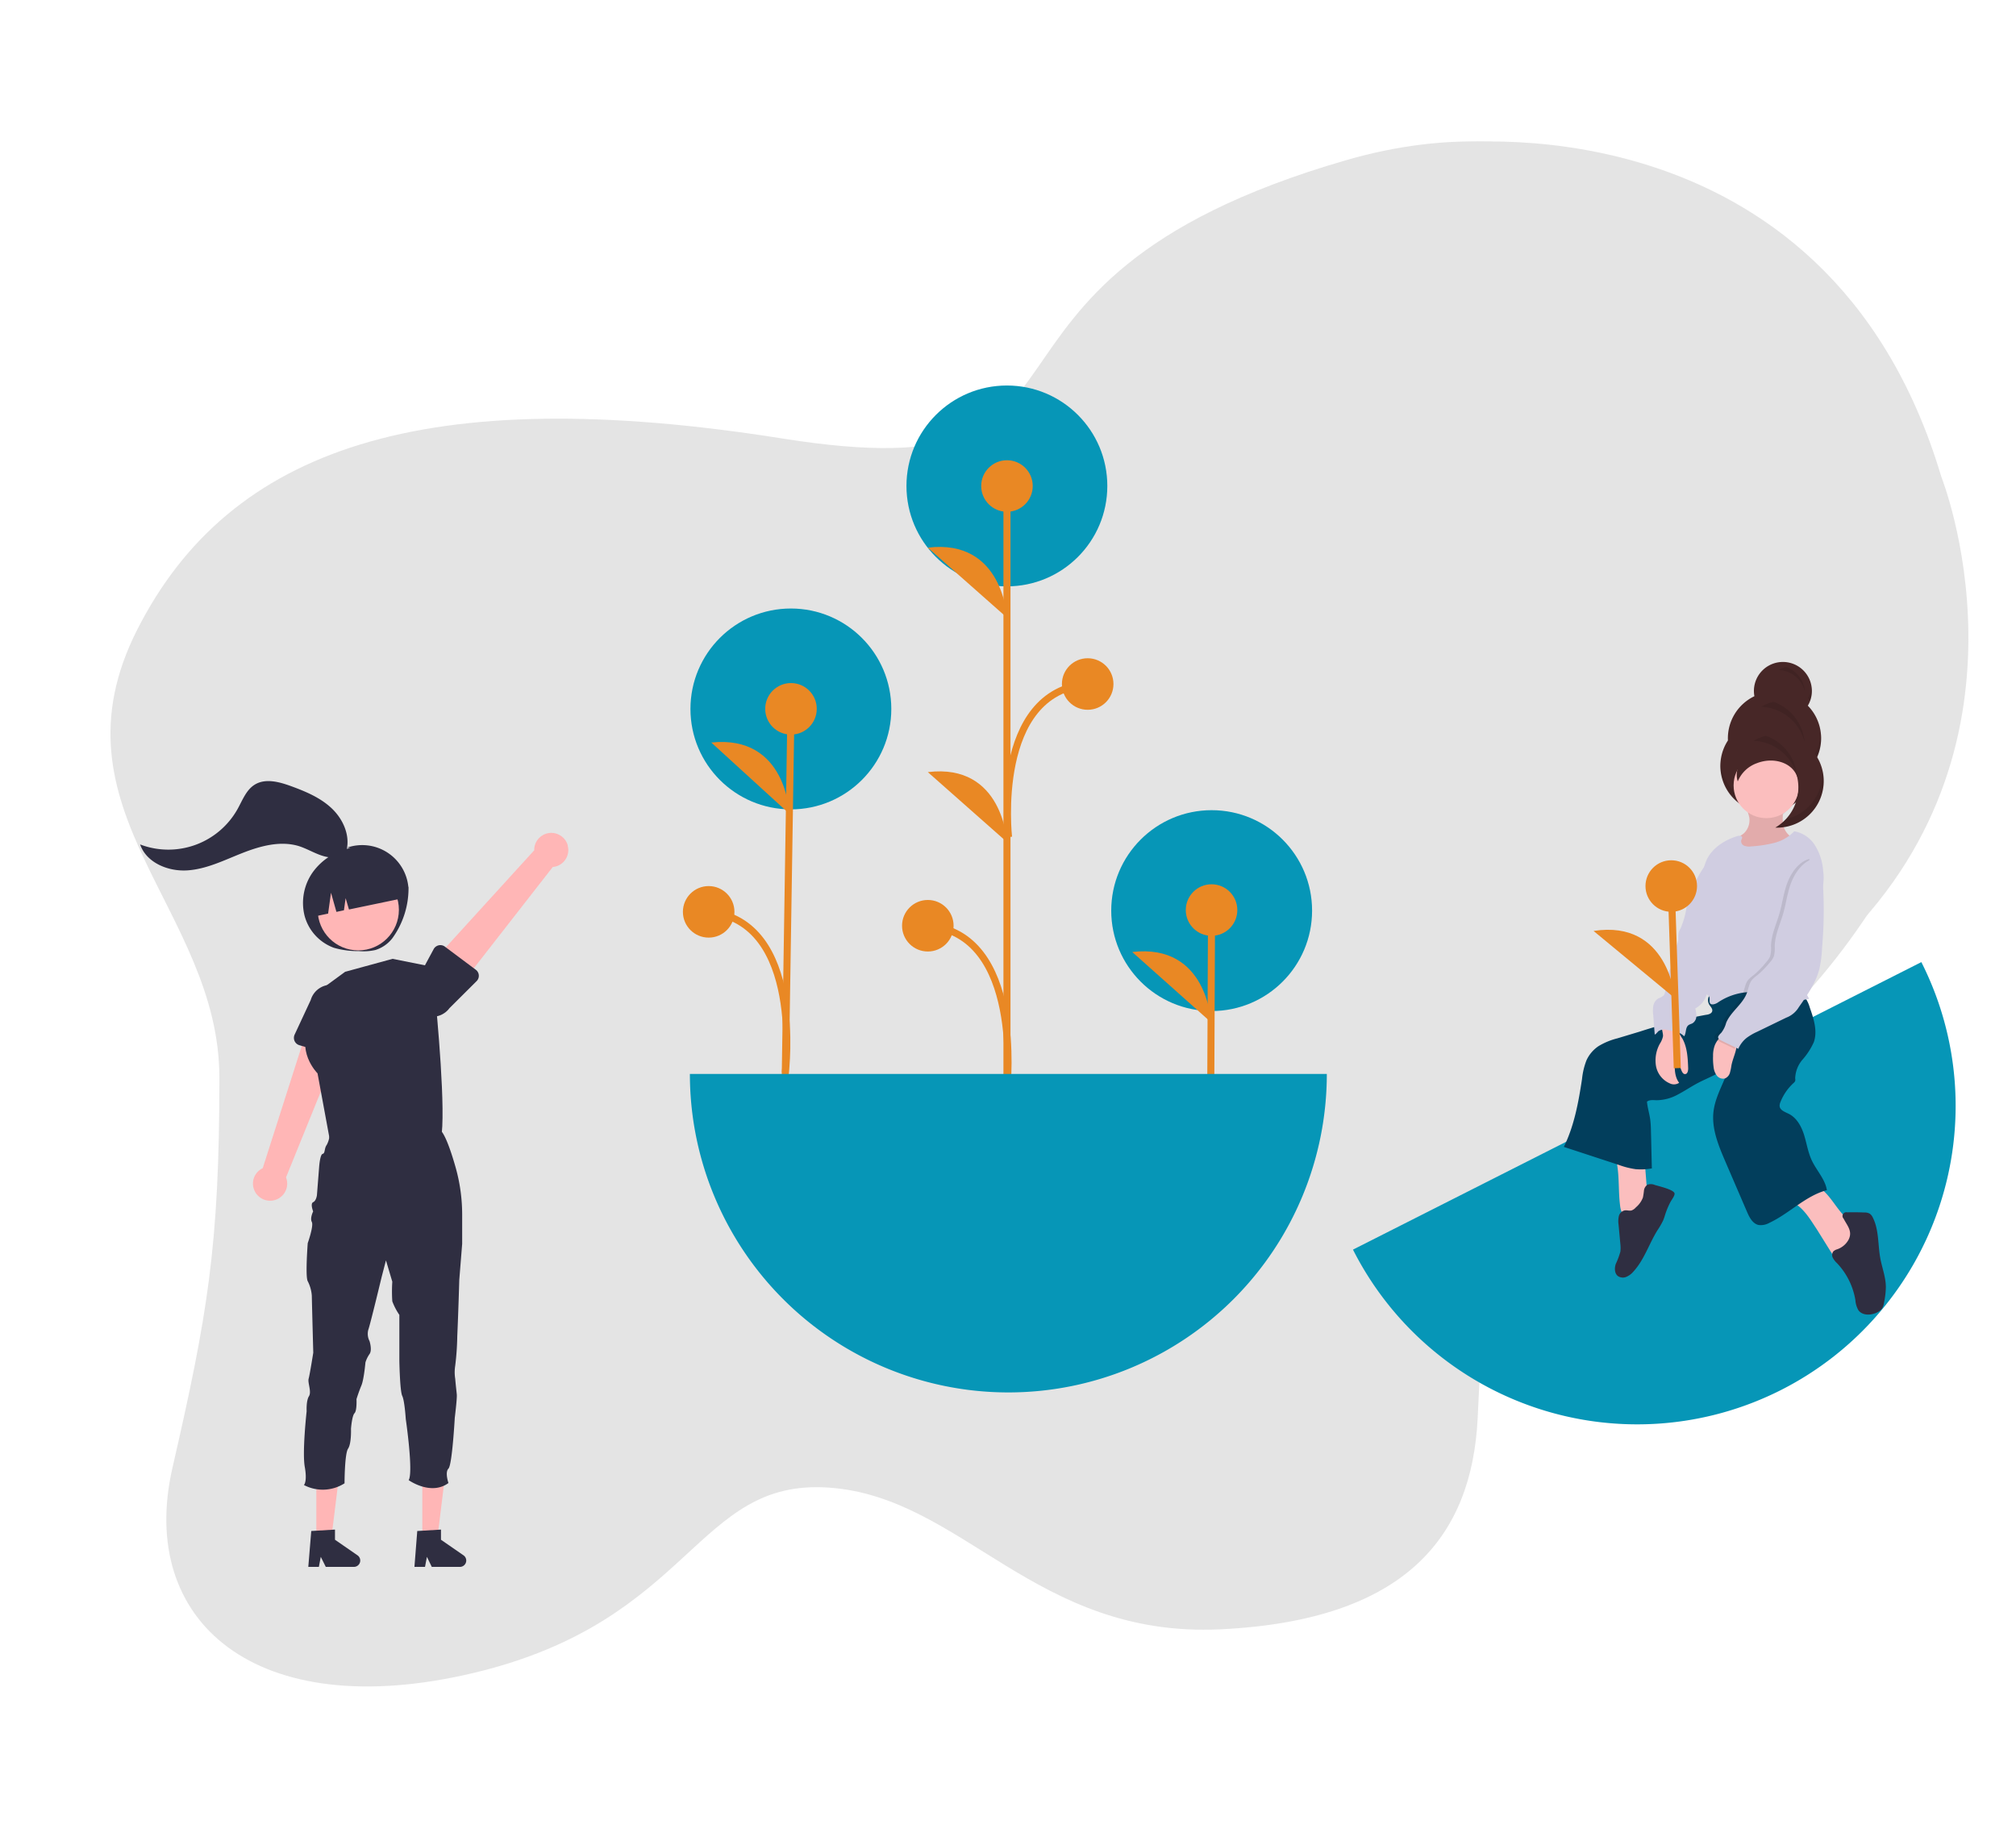 <svg xmlns="http://www.w3.org/2000/svg" xmlns:xlink="http://www.w3.org/1999/xlink" id="Layer_1" data-name="Layer 1" viewBox="0 0 571.91 519.91"><defs><linearGradient id="linear-gradient" x1="474.36" y1="4413.24" x2="474.36" y2="4418.9" gradientTransform="matrix(1, 0, 0, -1, 33.13, 4644.44)" gradientUnits="userSpaceOnUse"><stop offset="0" stop-color="gray" stop-opacity="0.25"></stop><stop offset="0.54" stop-color="gray" stop-opacity="0.12"></stop><stop offset="1" stop-color="gray" stop-opacity="0.1"></stop></linearGradient><pattern id="e316dee7-4006-4b05-87d0-6679d98" data-name="e316dee7-4006-4b05-87d0-6679d98" width="40.06" height="88.61" patternTransform="matrix(0.39, 0, 0, -0.39, -80.75, 219.86)" patternUnits="userSpaceOnUse" viewBox="0 0 40.06 88.61"><rect width="40.06" height="88.61" style="fill:none"></rect><rect width="40.06" height="88.61" style="fill:none"></rect><path d="M8.42,75.77l-.35-9.45c0-.48.73-.48.75,0l.35,9.45C9.19,76.25,8.44,76.25,8.42,75.77Z" style="fill:#e4e4e4"></path><path d="M14.47,73.88l-.35-10.59c0-.48.73-.48.75,0l.35,10.59C15.24,74.36,14.49,74.36,14.47,73.88Z" style="fill:#e4e4e4"></path><path d="M22.49,79.54V69.34a.37.37,0,0,1,.39-.36.36.36,0,0,1,.36.36v10.2a.38.38,0,0,1-.38.37A.39.39,0,0,1,22.49,79.54Z" style="fill:#e4e4e4"></path><path d="M21.36,56.11l-.76-6c-.06-.47.69-.47.75,0l.76,6C22.17,56.59,21.42,56.58,21.36,56.11Z" style="fill:#e4e4e4"></path><path d="M12.34,56.86l-1.13-10.2c-.05-.48.7-.48.75,0l1.13,10.2c.05.48-.7.48-.75,0Z" style="fill:#e4e4e4"></path><path d="M6.24,55.73V47.42a.37.37,0,0,1,.39-.36.36.36,0,0,1,.36.36v8.31a.38.38,0,0,1-.75,0Z" style="fill:#e4e4e4"></path><path d="M25.52,74.25V64.8a.38.38,0,0,1,.38-.36.39.39,0,0,1,.37.36v9.45a.39.39,0,0,1-.39.37A.37.37,0,0,1,25.52,74.25Z" style="fill:#e4e4e4"></path><path d="M25.52,54.22V45.53a.36.36,0,0,1,.38-.36.37.37,0,0,1,.37.36v8.69a.37.37,0,0,1-.39.36A.36.36,0,0,1,25.52,54.22Z" style="fill:#e4e4e4"></path><path d="M17.26,64.14l.27-8.5c0-.48.77-.48.75,0L18,64.14A.38.38,0,0,1,17.26,64.14Z" style="fill:#e4e4e4"></path><path d="M17.77,42.6l.28-4.25c0-.48.78-.48.75,0l-.28,4.25C18.49,43.08,17.74,43.08,17.77,42.6Z" style="fill:#e4e4e4"></path><path d="M12.87,37.79l-.55-7.09c0-.48.71-.48.75,0l.55,7.09C13.66,38.27,12.91,38.27,12.87,37.79Z" style="fill:#e4e4e4"></path><path d="M9.05,60.65l.83-4.25c.1-.48.82-.28.73.2l-.84,4.25C9.68,61.32,9,61.12,9.05,60.65Z" style="fill:#e4e4e4"></path><path d="M8.13,41.75l-.28-6c0-.49.72-.48.75,0l.28,6C8.9,42.23,8.15,42.23,8.13,41.75Z" style="fill:#e4e4e4"></path><path d="M3.05,51.67,4.47,37.5c0-.48.8-.48.75,0L3.8,51.67C3.75,52.15,3,52.15,3.05,51.67Z" style="fill:#e4e4e4"></path><path d="M20.65,55.92l.29-16.15a.38.38,0,0,1,.39-.37.39.39,0,0,1,.36.37L21.4,55.92a.38.38,0,0,1-.38.37A.39.39,0,0,1,20.65,55.92Z" style="fill:#e4e4e4"></path><path d="M29.24,59l-.85-17.29c0-.48.72-.48.75,0L30,59C30,59.52,29.26,59.52,29.24,59Z" style="fill:#e4e4e4"></path><path d="M23.44,77.47l-1.7-15.88c0-.48.7-.47.75,0l1.7,15.88C24.24,77.94,23.49,77.94,23.44,77.47Z" style="fill:#e4e4e4"></path><path d="M17.64,88.25,16.52,72.09c0-.48.72-.48.75,0l1.12,16.16C18.42,88.73,17.67,88.73,17.64,88.25Z" style="fill:#e4e4e4"></path><path d="M14.11,85.68l-3-25.24c-.06-.47.69-.47.75,0l3,25.24C14.92,86.16,14.17,86.16,14.11,85.68Z" style="fill:#e4e4e4"></path><path d="M6.76,86.54l.93-24.09c0-.48.77-.49.75,0L7.51,86.54A.38.38,0,0,1,6.76,86.54Z" style="fill:#e4e4e4"></path><path d="M11.89,86.74l7.93-23c.15-.46.88-.26.72.2l-7.92,23C12.46,87.4,11.74,87.2,11.89,86.74Z" style="fill:#e4e4e4"></path><path d="M36.71,85.4l-.28-13.89a.38.38,0,0,1,.39-.36.39.39,0,0,1,.36.36l.28,13.89a.38.38,0,0,1-.39.37.39.39,0,0,1-.36-.37Z" style="fill:#e4e4e4"></path><path d="M26.65,61.88,27.51,42c0-.48.77-.49.75,0L27.4,61.88C27.38,62.36,26.63,62.36,26.65,61.88Z" style="fill:#e4e4e4"></path><path d="M26.56,33.25,26,24.17c0-.48.72-.48.75,0l.57,9.08C27.34,33.73,26.59,33.73,26.56,33.25Z" style="fill:#e4e4e4"></path><path d="M18.34,28.14v-6.8a.36.36,0,0,1,.38-.36.37.37,0,0,1,.37.36v6.8a.39.39,0,0,1-.39.37A.37.37,0,0,1,18.34,28.14Z" style="fill:#e4e4e4"></path><path d="M10.9,51.09,9.53,31.53c0-.49.72-.48.75,0l1.37,19.56C11.69,51.57,10.94,51.57,10.9,51.09Z" style="fill:#e4e4e4"></path><path d="M1.85,50.53l2-32.59c0-.48.78-.48.75,0l-2,32.59C2.57,51,1.82,51,1.85,50.53Z" style="fill:#e4e4e4"></path><path d="M0,49.32l7.1-34.86c.1-.48.82-.28.72.2L.73,49.52c-.09.47-.82.27-.72-.2Z" style="fill:#e4e4e4"></path><path d="M12.86,21.3,15,15c.16-.46.88-.26.72.2L13.59,21.5c-.16.46-.89.26-.73-.2Z" style="fill:#e4e4e4"></path><path d="M28,44.87V22.47a.38.38,0,0,1,.39-.36.37.37,0,0,1,.36.36v22.4a.37.37,0,0,1-.38.36A.39.39,0,0,1,28,44.87Z" style="fill:#e4e4e4"></path><path d="M32.77,58.65l3.12-20.41c.07-.47.79-.27.72.2L33.49,58.85c-.07.48-.8.27-.72-.2Z" style="fill:#e4e4e4"></path><path d="M31.94,76.62V63a.37.37,0,0,1,.39-.36.36.36,0,0,1,.36.36V76.62a.38.38,0,0,1-.39.36A.39.39,0,0,1,31.94,76.62Z" style="fill:#e4e4e4"></path><path d="M17.26,36.37l1.16-19.84c0-.48.78-.49.75,0L18,36.37C18,36.85,17.23,36.85,17.26,36.37Z" style="fill:#e4e4e4"></path><path d="M9.65,33.09,15,14.93a.38.38,0,0,1,.47-.25.36.36,0,0,1,.25.44L10.37,33.29a.36.36,0,0,1-.47.24.37.37,0,0,1-.25-.44Z" style="fill:#e4e4e4"></path><path d="M26.56,31V6.6a.36.36,0,0,1,.38-.36.37.37,0,0,1,.37.36V31a.38.38,0,0,1-.39.36A.37.37,0,0,1,26.56,31Z" style="fill:#e4e4e4"></path><path d="M33.88,28.14,35.57,7.73c0-.48.79-.48.75,0L34.63,28.14C34.59,28.62,33.84,28.62,33.88,28.14Z" style="fill:#e4e4e4"></path><path d="M22.35,14,21.5.36c0-.48.72-.48.75,0L23.1,14C23.13,14.45,22.38,14.45,22.35,14Z" style="fill:#e4e4e4"></path><path d="M14.21,28.7,12.51,6.59c0-.48.72-.48.75,0L15,28.7C15,29.18,14.25,29.18,14.21,28.7Z" style="fill:#e4e4e4"></path><path d="M5.85,31.72,10.38,9.05c.1-.48.82-.28.73.19L6.58,31.92c-.1.48-.82.28-.73-.2Z" style="fill:#e4e4e4"></path><path d="M24.57,46.46l6.8-26.64a.38.38,0,0,1,.47-.25.37.37,0,0,1,.25.45l-6.8,26.64a.37.37,0,0,1-.72-.2Z" style="fill:#e4e4e4"></path><path d="M39.31,63.29V48a.39.39,0,0,1,.39-.37.37.37,0,0,1,.36.37v15.3a.37.37,0,0,1-.39.36A.37.37,0,0,1,39.31,63.29Z" style="fill:#e4e4e4"></path><path d="M32.2,76.05,29.66,53.94c-.06-.48.69-.47.75,0L33,76.05C33,76.53,32.26,76.53,32.2,76.05Z" style="fill:#e4e4e4"></path></pattern></defs><path d="M552.44,152.56S499.9,11.28,381.84,45.45C260.3,80.64,323.6,140.55,222,124.4S65.21,127,39,178.48s23.24,79.34,23.24,127.29-3.42,67.45-13.33,110.68,23.35,72.95,85.59,58.09S197.15,419.4,235.1,422s58.4,42.71,111.09,40.2,71.32-26.39,73-59.82,1.41-66.63,45.26-84.21S572,224.22,552.44,152.56Z" style="fill:#e4e4e4"></path><path d="M409.17,40.85S518.06,25.57,550.74,135.3c0,0,29.62,74.25-27.58,131.31S515,131.16,515,131.16Z" style="fill:#e4e4e4"></path><circle cx="343.73" cy="258.32" r="28.49" style="fill:#0696b7"></circle><line x1="343.47" y1="309.85" x2="343.7" y2="258.16" style="fill:none;stroke:#e98824;stroke-miterlimit:10;stroke-width:2px"></line><circle cx="343.7" cy="258.16" r="7.31" style="fill:#e98824"></circle><path d="M343.56,290s-.94-22.46-22.36-19.94" style="fill:#e98824"></path><circle cx="224.36" cy="201.11" r="28.49" style="fill:#0696b7"></circle><line x1="222.75" y1="306.3" x2="224.39" y2="201.08" style="fill:none;stroke:#e98824;stroke-miterlimit:10;stroke-width:2px"></line><circle cx="224.39" cy="201.08" r="7.31" style="fill:#e98824"></circle><path d="M223.92,230.84s-.69-22.47-22.13-20.2" style="fill:#e98824"></path><path d="M222.78,304.29s5.37-43.11-21.74-45.62" style="fill:none;stroke:#e98824;stroke-miterlimit:10;stroke-width:2px"></path><circle cx="201.04" cy="258.67" r="7.31" style="fill:#e98824"></circle><circle cx="285.64" cy="137.85" r="28.49" style="fill:#0696b7"></circle><line x1="285.66" y1="310.36" x2="285.66" y2="137.95" style="fill:none;stroke:#e98824;stroke-miterlimit:10;stroke-width:2px"></line><circle cx="285.66" cy="137.87" r="7.31" style="fill:#e98824"></circle><circle cx="263.21" cy="262.61" r="7.31" style="fill:#e98824"></circle><path d="M285.66,175.21s-1.05-22.46-22.45-19.85" style="fill:#e98824"></path><path d="M285.66,238.88s-1.05-22.46-22.45-19.85" style="fill:#e98824"></path><path d="M285.66,308.35s4.7-43.65-22.45-45.74" style="fill:none;stroke:#e98824;stroke-miterlimit:10;stroke-width:2px"></path><circle cx="308.56" cy="194.04" r="7.31" style="fill:#e98824"></circle><path d="M286.11,237.46s-4.7-41.33,22.45-43.42" style="fill:none;stroke:#e98824;stroke-miterlimit:10;stroke-width:2px"></path><path d="M286.06,395a90.35,90.35,0,0,0,90.34-90.35H195.71A90.35,90.35,0,0,0,286.06,395Z" style="fill:#0696b7"></path><path d="M505.22,394.33a90.35,90.35,0,0,0,39.84-121.4L383.82,354.49A90.35,90.35,0,0,0,505.22,394.33Z" style="fill:#0696b7"></path><path d="M508.48,226.18c.3-.2.59-.42.87-.65a13.3,13.3,0,0,1-2.78,4.76h0c-.29.32-.6.62-.92.91a1.5,1.5,0,0,0,0-.22c0-.72,0-1.47,0-2.2A9.34,9.34,0,0,0,508.48,226.18Z" style="fill:url(#linear-gradient)"></path><path d="M512.85,200.2a8.22,8.22,0,1,0-15.15-2.7,13.22,13.22,0,0,0-7.51,12.55,13.22,13.22,0,1,0,24.29,7.22c0-.22,0-.42,0-.63a13.21,13.21,0,0,0-1.61-16.44Z" style="fill:#472727"></path><g style="opacity:0.1"><path d="M497.59,195.41l.11,0c0-.15,0-.29-.06-.44,0,0,0,.06,0,.09Z"></path><path d="M516.51,208.86a13.08,13.08,0,0,1-2,5.63c0,.21,0,.42,0,.63a13.21,13.21,0,0,1-26.38,1.07c0,.35-.05.71-.05,1.08a13.22,13.22,0,0,0,26.43,0h0c0-.22,0-.42,0-.63a13.24,13.24,0,0,0,2.1-8.3C516.54,208.52,516.53,208.69,516.51,208.86Z"></path><path d="M513.94,194.92a8.34,8.34,0,0,1-1.09,3.14c.23.24.45.48.66.74a8.27,8.27,0,0,0,.43-3.88Z"></path></g><path d="M459.6,342a6.21,6.21,0,0,0,.6,2.16,2.42,2.42,0,0,0,1.76,1.29,3.58,3.58,0,0,0,1.93-.56,6.64,6.64,0,0,0,3-2.51,7,7,0,0,0,.41-3.78l-.79-10.07c-1.9-.06-3.82-.06-5.72.05s-2.21.54-1.95,2.38C459.37,334.59,459.12,338.31,459.6,342Z" style="fill:#fbbebe"></path><path d="M515.44,348.78,520,356.1a1.74,1.74,0,0,0,1,.92,1.56,1.56,0,0,0,.95-.16,11.79,11.79,0,0,0,3.77-3.13,7.15,7.15,0,0,0,1.82-2.78,3.57,3.57,0,0,0-.91-3.34,10.84,10.84,0,0,0-1.71-1.22c-3.58-2.41-5.19-7-8.73-9.48a1.34,1.34,0,0,0-.71-.31,1.52,1.52,0,0,0-.74.25l-4.83,2.65c-2.09,1.14-1.43,1.27.16,2.51C512.36,343.82,513.82,346.36,515.44,348.78Z" style="fill:#fbbebe"></path><path d="M469.43,336.14a2.86,2.86,0,0,0-2-.09,2.26,2.26,0,0,0-1.06,1.67,19.86,19.86,0,0,1-.3,2,6.8,6.8,0,0,1-2,2.79,2.92,2.92,0,0,1-1.24.87c-.65.16-1.35-.14-2,0a2.21,2.21,0,0,0-1.59,1.62,6.51,6.51,0,0,0-.08,2.37l.52,5.62a8.87,8.87,0,0,1,0,2.06,21.88,21.88,0,0,1-1.31,3.51c-.4,1.18-.37,2.69.62,3.44a2.51,2.51,0,0,0,2.39.21,5.45,5.45,0,0,0,2-1.5c3.05-3.32,4.41-7.83,6.79-11.67a23.19,23.19,0,0,0,1.62-2.78c.32-.74.53-1.53.79-2.3a23.48,23.48,0,0,1,1.31-3c.28-.55,1.36-1.89,1.13-2.5C474.62,337.4,470.46,336.47,469.43,336.14Z" style="fill:#2f2e41"></path><path d="M524.43,351.64a5.82,5.82,0,0,1-3.21,2.74,3,3,0,0,0-1.09.57,1.69,1.69,0,0,0-.19,1.85,5.85,5.85,0,0,0,1.21,1.55,20,20,0,0,1,5.2,10.48,6.54,6.54,0,0,0,.86,2.86c1.16,1.58,3.63,1.48,5.38.57a3.46,3.46,0,0,0,1.34-1.09,4.22,4.22,0,0,0,.54-1.65,22.5,22.5,0,0,0,.52-4.4c0-2.79-1.08-5.46-1.58-8.21-.71-3.9-.35-8.1-2.17-11.62a2.63,2.63,0,0,0-.83-1,2.8,2.8,0,0,0-1.48-.33c-1.64-.07-3.28-.09-4.92-.05a1.07,1.07,0,0,0-1,1.8C524,347.66,525.62,349.25,524.43,351.64Z" style="fill:#2f2e41"></path><path d="M485.47,281.76a2.54,2.54,0,0,0-.6,3.2c.37.6,1,1.16.87,1.85s-1,1-1.75,1.07a143.16,143.16,0,0,0-18.71,4.73l-6.47,1.95a19.36,19.36,0,0,0-5.37,2.23,9.69,9.69,0,0,0-3.38,4,20.15,20.15,0,0,0-1.26,5.28c-1,6.61-2.21,13.28-5.16,19.28l15.69,5.14a23,23,0,0,0,4.7,1.18,17.57,17.57,0,0,0,4.58-.22c-.1-3.5-.16-7.11-.26-10.61a30.48,30.48,0,0,0-.21-3.31c-.24-1.68-.76-3.31-.92-5,.72-.6,1.77-.45,2.71-.42a12.8,12.8,0,0,0,6.13-1.66c1.91-1,3.68-2.21,5.57-3.21,3.15-1.66,6.74-2.79,9.14-5.42-1.22,4.67-4.12,8.75-4.68,13.54s1.41,9.6,3.34,14.08l6.17,14.32c.68,1.58,1.59,3.36,3.27,3.74a4.94,4.94,0,0,0,3.1-.62c5.68-2.66,10.22-7.66,16.29-9.26-.46-3-2.83-5.48-4.17-8.21-1.14-2.29-1.51-4.88-2.26-7.33s-2.05-4.92-4.34-6.09c-1.08-.55-2.54-1-2.64-2.24a2.58,2.58,0,0,1,.24-1.13,14.56,14.56,0,0,1,3.69-5.37,1.62,1.62,0,0,0,.49-.61,1.75,1.75,0,0,0,0-.72,8.52,8.52,0,0,1,2.1-5.35,20,20,0,0,0,3.17-4.9c1.12-3.16,0-6.64-1.11-9.8a9.84,9.84,0,0,0-1.86-3.59c-1.45-1.56-3.71-2-5.83-2.24C498.93,279.33,490.9,277.54,485.47,281.76Z" style="fill:#023e5c;isolation:isolate"></path><g style="opacity:0.1"><path d="M484.75,282.7a1.3,1.3,0,0,0,1-.89.82.82,0,0,0,0-.27,3.15,3.15,0,0,0-.29.22A2.37,2.37,0,0,0,484.75,282.7Z"></path></g><path d="M496.28,232.18a5.15,5.15,0,0,1-1.59,4.24c-.39.32-.84.57-1.21.9a3.26,3.26,0,0,0,.06,4.6,2.72,2.72,0,0,0,.42.34c1.24.76,2.83.56,4.27.31a25.32,25.32,0,0,0,5.61-1.46,9.34,9.34,0,0,0,4.42-3.62,5.46,5.46,0,0,1-2.52-4.51c-.09-1.79.4-3.83-.74-5.22s-3.15-1.33-4.82-.87c-.84.23-1.65.55-2.49.78-.42.11-1.82.11-2.1.43C495.08,228.67,496.23,231.28,496.28,232.18Z" style="fill:#fbbebe"></path><path d="M496.28,232.18a5.15,5.15,0,0,1-1.59,4.24c-.39.32-.84.57-1.21.9a3.26,3.26,0,0,0,.06,4.6,2.72,2.72,0,0,0,.42.34c1.24.76,2.83.56,4.27.31a25.32,25.32,0,0,0,5.61-1.46,9.34,9.34,0,0,0,4.42-3.62,5.46,5.46,0,0,1-2.52-4.51c-.09-1.79.4-3.83-.74-5.22s-3.15-1.33-4.82-.87c-.84.23-1.65.55-2.49.78-.42.11-1.82.11-2.1.43C495.08,228.67,496.23,231.28,496.28,232.18Z" style="isolation:isolate;opacity:0.1"></path><circle cx="501.09" cy="222.8" r="9.29" style="fill:#fbbebe"></circle><path d="M471.76,294a6.24,6.24,0,0,1-.87,2.06,9.72,9.72,0,0,0-1.11,6.34,6.68,6.68,0,0,0,3.91,4.93,2.65,2.65,0,0,0,2.66-.16c-1.24-1.62-1.31-3.82-1.23-5.85a1.82,1.82,0,0,1,.26-1.09.67.67,0,0,1,.94-.2l0,0a8.79,8.79,0,0,0,.72,3.72c.2.46.53,1,1,.94.7,0,.89-1,.87-1.68-.11-2.88-.25-5.88-1.64-8.4a10,10,0,0,1-1.38-2.83,1.68,1.68,0,0,0-.35-1,1.36,1.36,0,0,0-.53-.25c-.8-.22-2.69-.93-3.35-.18S471.89,293.08,471.76,294Z" style="fill:#fbbebe"></path><path d="M485.55,244.71c-1.06-.12-1.9.85-2.48,1.75a33.91,33.91,0,0,0-4.63,11,24,24,0,0,1-1.67,5.86,5.6,5.6,0,0,0-.55,1.19,11.22,11.22,0,0,0-.08,1.92c-.1,1.16-.79,2.19-1,3.33-.13.68-.11,1.39-.23,2.07a20.3,20.3,0,0,1-1.29,3.4c-.74,2-.73,4.21-1.28,6.28a2.13,2.13,0,0,1-.43.94,5.08,5.08,0,0,1-1.44.76,3.11,3.11,0,0,0-1.45,2.14A9.12,9.12,0,0,0,469,288l.42,5.49c.44-.18.73-.68,1.1-1a3,3,0,0,1,2.52-.28l1.25.23a5.55,5.55,0,0,1,3.49,1.53c.65-1,.28-2.52,1.28-3.2.33-.22.73-.3,1.08-.49a2.4,2.4,0,0,0,1.09-1.93,7.28,7.28,0,0,0-.31-2.27,6.66,6.66,0,0,0,3.23-3.93,32.61,32.61,0,0,0,1.49-6.07c1.46-8.17,2.78-16.39,2.92-24.68a11.93,11.93,0,0,0-.46-4.11C487.6,246,486.93,244.86,485.55,244.71Z" style="fill:#d0cde1"></path><path d="M509,235.82a11.79,11.79,0,0,1-5.64,3.28,35.35,35.35,0,0,1-6.54,1,4.12,4.12,0,0,1-2-.18,1.4,1.4,0,0,1-.84-1.65,1.91,1.91,0,0,0,.25-.65c0-.56-.85-.61-1.39-.44-3.57,1.1-7,3.29-8.65,6.65a20.32,20.32,0,0,0-1.54,6.12c-.77,5.51-1.55,11.13-.51,16.59.56,2.92,1.63,5.75,1.69,8.72,0,1.66-.24,3.31-.23,5a2.59,2.59,0,0,0,.44,1.65c.26.29.65.48.83.83.3.59-.1,1.4.29,1.92s1.5.19,2.17-.27a17.27,17.27,0,0,1,11.49-2.89c4.87.52,9.71,3.11,14.43,1.82a6.26,6.26,0,0,1-.63-1.13c-2.35-7.73-2.19-16.38,1.33-23.65,1.2-2.49,2.8-4.86,3.26-7.58a14.11,14.11,0,0,0,0-3.84A15.7,15.7,0,0,0,515,240,8.68,8.68,0,0,0,509,235.82Z" style="fill:#d0cde1"></path><path d="M486.5,296.43a8.31,8.31,0,0,0-.53,3.16,17.73,17.73,0,0,0,.15,3.09,4.93,4.93,0,0,0,.9,2.42,2.24,2.24,0,0,0,2.32.83,2.47,2.47,0,0,0,1.4-1.56,15,15,0,0,0,.44-2.12c.4-2.1,1.51-4.08,1.53-6.23a1.94,1.94,0,0,0-.12-.75,4.22,4.22,0,0,0-3.34-1.72C488.05,293.74,486.94,295.41,486.5,296.43Z" style="fill:#fbbebe"></path><path d="M513.3,243.66c-.19,1.84,1.6,3.23,2.3,5a8.16,8.16,0,0,1,.49,2.49,119.57,119.57,0,0,1-.27,17.75,33.78,33.78,0,0,1-.73,5.85c-1,4-3.45,7.55-5.85,10.94a7.06,7.06,0,0,1-3.59,3l-8.24,4a15.81,15.81,0,0,0-2.93,1.69,8,8,0,0,0-2.42,3.15c-1.6-.82-3.26-1.55-4.86-2.37-.38-.19-.8-.44-.86-.85s.49-.95.9-1.35a7.9,7.9,0,0,0,1.38-2.82c1.33-3.18,4.67-5.22,5.87-8.45.46-1.24.6-2.64,1.42-3.68a9.1,9.1,0,0,1,1.58-1.39A26.76,26.76,0,0,0,501,273a6.18,6.18,0,0,0,1.14-1.67,8.39,8.39,0,0,0,.27-2.92c.06-3.23,1.52-6.24,2.41-9.33.84-2.92,1.19-6,2.29-8.81S510.36,244.42,513.3,243.66Z" style="isolation:isolate;opacity:0.1"></path><path d="M514.37,243.66c-.19,1.84,1.6,3.23,2.31,5a8.46,8.46,0,0,1,.48,2.49,119.57,119.57,0,0,1-.27,17.75,33.78,33.78,0,0,1-.73,5.85c-1,4-3.45,7.55-5.85,10.94a7.06,7.06,0,0,1-3.59,3l-8.24,4a16.14,16.14,0,0,0-2.93,1.69,8,8,0,0,0-2.42,3.15c-1.6-.82-3.26-1.55-4.86-2.37-.38-.19-.8-.44-.86-.85s.5-.95.9-1.35a7.9,7.9,0,0,0,1.38-2.82c1.33-3.18,4.67-5.22,5.87-8.45.46-1.24.61-2.64,1.43-3.68a9,9,0,0,1,1.57-1.39,26.76,26.76,0,0,0,3.49-3.57,6.18,6.18,0,0,0,1.14-1.67,8.39,8.39,0,0,0,.27-2.92c.06-3.23,1.52-6.24,2.41-9.33.84-2.92,1.19-6,2.29-8.81S511.43,244.42,514.37,243.66Z" style="fill:#d0cde1"></path><path d="M505.69,208.45a13.17,13.17,0,0,0-8.24,1.7c.36,0,.73,0,1.1.09a13.22,13.22,0,0,1,5.08,24.53,13.21,13.21,0,0,0,2.06-26.32Z" style="fill:#472727"></path><path d="M509.76,215.79a6.09,6.09,0,0,1,.1,4.63,5.42,5.42,0,0,0-.22-.56c-1.63-3.64-6.66-5.14-11.24-3.36a9.18,9.18,0,0,0-5.42,5.17c-1.17-3.51,1.2-7.55,5.54-9.24C503.09,210.65,508.12,212.16,509.76,215.79Z" style="fill:#472727"></path><g style="opacity:0.1"><path d="M509.78,220.13a13.22,13.22,0,0,0-8.83-11.4,13.33,13.33,0,0,0-3.5,1.42c.36,0,.73,0,1.1.09A13.2,13.2,0,0,1,509.78,220.13Z"></path><path d="M511.92,210.49a13.22,13.22,0,0,0-8.83-11.4,13,13,0,0,0-3.5,1.42c.36,0,.73,0,1.1.08A13.21,13.21,0,0,1,511.92,210.49Z"></path><path d="M512,196.09a8,8,0,0,0-5.33-6.88,8.11,8.11,0,0,0-2.12.85l.67.05A8,8,0,0,1,512,196.09Z"></path><path d="M516.92,218.34a13.22,13.22,0,0,1-10.24,14,13.44,13.44,0,0,1-3.05,2.47,13.22,13.22,0,0,0,13.29-16.43Z"></path></g><line x1="475.82" y1="303.01" x2="474.11" y2="251.35" style="fill:none;stroke:#e98824;stroke-miterlimit:10;stroke-width:2px"></line><circle cx="474.11" cy="251.35" r="7.31" style="fill:#e98824"></circle><path d="M475.16,283.19s-1.78-22.41-23.09-19.1" style="fill:#e98824"></path><path d="M115.84,251.58a13.15,13.15,0,0,0-17.42-11.11l1,.09a17.47,17.47,0,0,0-10.65,6.81,15.09,15.09,0,0,0-2.39,12.31,13.33,13.33,0,0,0,8.35,9.19,24.63,24.63,0,0,0,7.11.94,15.33,15.33,0,0,0,4.64-.31,9.75,9.75,0,0,0,4.86-3.39,24.19,24.19,0,0,0,4.55-14.53Z" style="fill:#2f2e41"></path><path d="M72.65,338.54a4.81,4.81,0,0,1,1.15-6.72,4.5,4.5,0,0,1,.73-.43L87.9,289.53l9.31,4.84L81.14,334a4.85,4.85,0,0,1-8.49,4.55Z" style="fill:#ffb6b6"></path><path d="M83.57,295.32a2.21,2.21,0,0,1,0-1.8l4.58-9.84a6,6,0,0,1,11.53,3.37l-1.53,10.79a2.17,2.17,0,0,1-2.44,1.84l-.31-.07L84.93,296.5A2.16,2.16,0,0,1,83.57,295.32Z" style="fill:#2f2e41"></path><path d="M122.19,297c-3.18,8.33-2.37,17.07,1.55,26.12H96c1.11-6.44.66-12.43-3.47-17.34Z" style="fill:#ffb6b6"></path><path d="M89.71,281.67l8.21-6L111.36,272l11.21,2.24.65,6.19c.8,7.53,3.36,35.29,1.87,42.71l-4.11.24-27.52-.58-3.38-18.31s-6.72-6.72-1.49-14.19Z" style="fill:#2f2e41"></path><path d="M161.05,239.89a4.82,4.82,0,0,1-3.4,5.91,6.17,6.17,0,0,1-.84.15l-27,34.63-7.06-7.76,28.8-31.61a4.85,4.85,0,0,1,9.54-1.32Z" style="fill:#ffb6b6"></path><path d="M135.83,276.65a2.12,2.12,0,0,1-.63,1.68L127.5,286a6,6,0,0,1-9.65-7.16l5.17-9.59a2.17,2.17,0,0,1,2.93-.88,1.81,1.81,0,0,1,.27.18l8.75,6.54A2.11,2.11,0,0,1,135.83,276.65Z" style="fill:#2f2e41"></path><polygon points="89.74 436.41 94 436.41 96.02 420 89.74 420 89.74 436.41" style="fill:#ffb6b6"></polygon><path d="M88.3,434.31l6.73-.4v2.88l6.39,4.42a1.8,1.8,0,0,1-1,3.28h-8L91,441.64l-.54,2.85h-3Z" style="fill:#2f2e41"></path><polygon points="119.81 436.41 124.07 436.41 126.09 420 119.81 420 119.81 436.41" style="fill:#ffb6b6"></polygon><path d="M118.37,434.31l6.73-.4v2.88l6.39,4.42a1.8,1.8,0,0,1-1,3.28h-8l-1.38-2.85-.54,2.85h-3Z" style="fill:#2f2e41"></path><path d="M131.11,344.49v8.37l-.82,10.22s-.25,8.92-.57,16a77.09,77.09,0,0,1-.58,8.32,11.77,11.77,0,0,0,0,3.74c.15,1.88.4,3.86.45,4.52.08,1.24-.58,6.56-.58,6.56s-.73,13.33-1.79,14.39,0,4.09,0,4.09c-5,3.68-11.29-.82-11.29-.82,1.39-2.21-.82-17.34-.82-17.34s-.32-5.17-1-6.56-.82-10.06-.82-10.06V373a17.6,17.6,0,0,1-2-3.85,41.8,41.8,0,0,1,0-5.56l-1.8-6.05-1.23,4.74s-3.18,13.25-3.76,14.88a4.49,4.49,0,0,0,.33,3.28s.82,2.52,0,3.67a8.48,8.48,0,0,0-1.16,2.38s-.42,4.82-1.15,6.55-1.39,3.86-1.39,3.86.17,3.26-.56,4-1,4.42-1,4.42.16,4.17-.83,5.64-1,9.82-1,9.82a11.47,11.47,0,0,1-11.52.49s1-.91.24-5.15.53-15.79.53-15.79-.17-2.93.65-4.24-.41-3.84-.08-5,1.31-7.36,1.31-7.36-.41-15.29-.41-16.11a10.61,10.61,0,0,0-1.16-4.17c-.73-1.31,0-10.8,0-10.8s1.74-4.9,1.16-6,.38-3,.38-3-.89-2.21,0-2.62,1.07-2,1.07-2l.62-7.93s.24-3.6,1-3.77.42-1.55,1.15-2.53a6.64,6.64,0,0,0,.73-2.13c.11-.45.21-.93.29-1.38.23-1.23.37-2.3.37-2.3,4.83,4,30.2,1.2,30.23,1.2,1.61.35,3.53,6,4.91,10.82A49.34,49.34,0,0,1,131.11,344.49Z" style="fill:#2f2e41"></path><circle cx="101.64" cy="258.09" r="11.52" style="fill:#ffb6b6"></circle><path d="M88.62,260.1h0l4.46-.93.82-5.92,1.54,5.43,2.13-.45.48-3.45L99,258l15.83-3.3h0a12.18,12.18,0,0,0-14.41-9.45h0l-2.3.48a12.19,12.19,0,0,0-9.45,14.42Z" style="fill:#2f2e41"></path><path d="M98.3,241.22c1.08-4.29-1-8.9-4.23-11.94s-7.43-4.78-11.59-6.3c-3.32-1.2-7.21-2.25-10.22-.39-2.41,1.49-3.46,4.39-4.84,6.87a22.5,22.5,0,0,1-27.67,10.09c1.78,5.18,7.92,7.71,13.38,7.36S63.63,244,68.72,242s10.75-3.57,16-2c2.2.69,4.21,1.9,6.39,2.65s4.75,1,6.69-.27" style="fill:#2f2e41"></path><path d="M95.51,317.39l-.28-.34A1.81,1.81,0,0,1,95.51,317.39Z" style="fill:url(#e316dee7-4006-4b05-87d0-6679d98)"></path></svg>